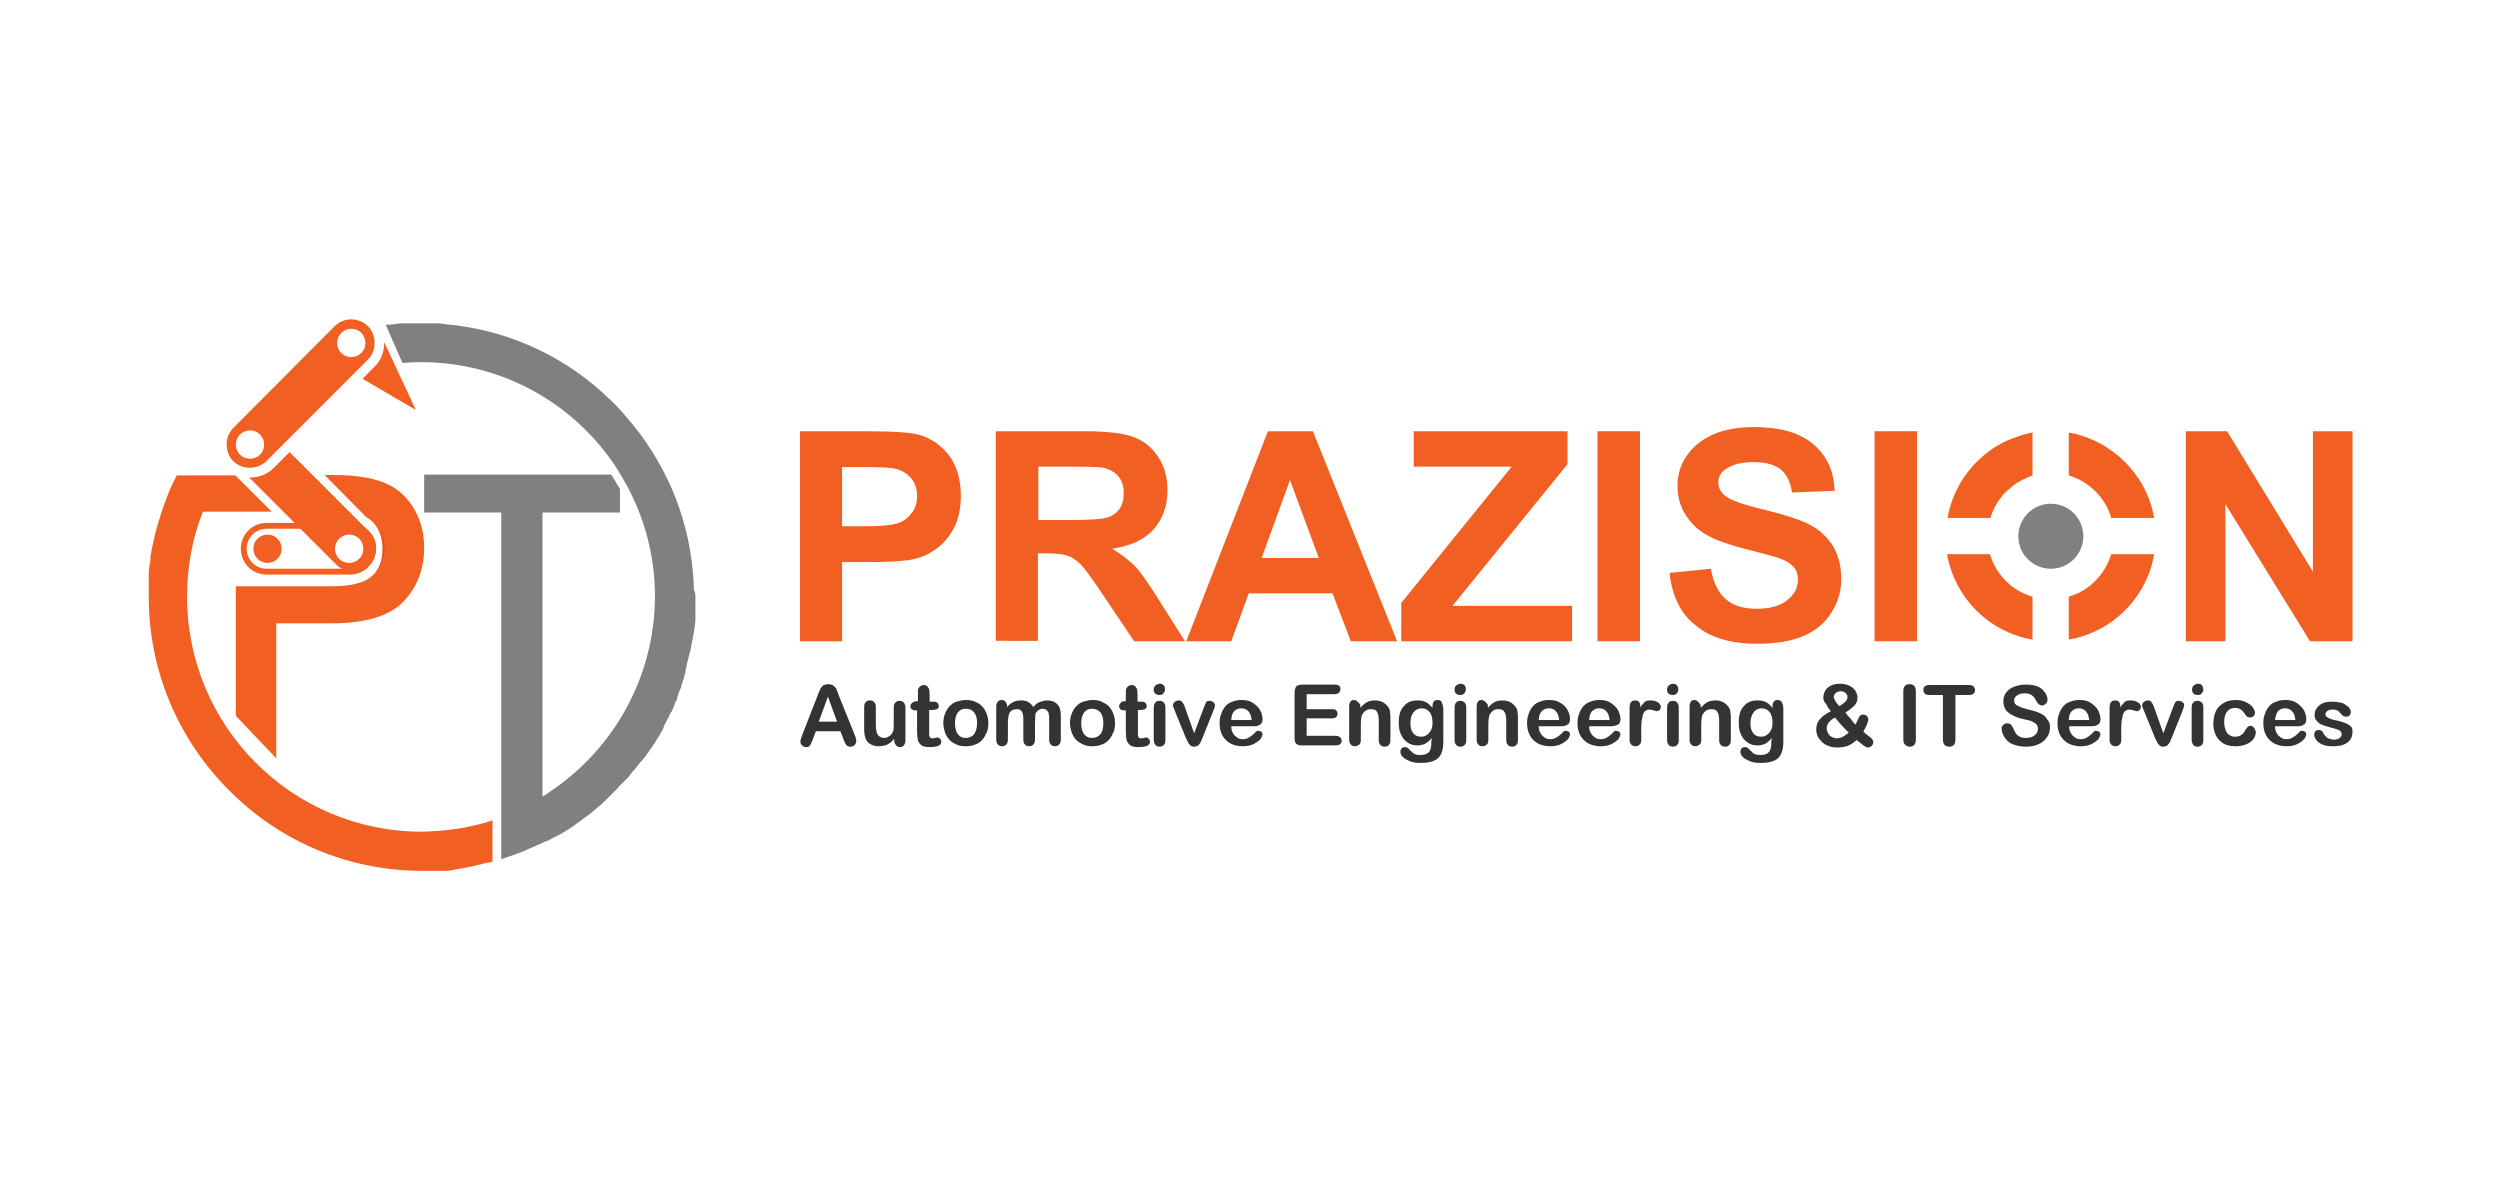 <?xml version="1.0" encoding="utf-8"?>
<!-- Generator: Adobe Illustrator 25.2.0, SVG Export Plug-In . SVG Version: 6.00 Build 0)  -->
<svg version="1.1" id="Layer_1" xmlns="http://www.w3.org/2000/svg" xmlns:xlink="http://www.w3.org/1999/xlink" x="0px" y="0px"
	 viewBox="0 0 600 285.8" style="enable-background:new 0 0 600 285.8;" xml:space="preserve">
<style type="text/css">
	.st0{fill:#FFFFFF;}
	.st1{fill:#F15F22;}
	.st2{fill:#808080;}
	.st3{fill:#E64738;}
	.st4{fill:#333333;}
</style>
<path class="st0" d="M0,0v285.8h600V0H0z M590,275.8H10V10h580V275.8z"/>
<g>
	<path class="st1" d="M101.8,131.4c0,5.1-1.6,9.4-4.9,12.9c-3.3,3.5-9.1,5.3-17.3,5.3H66.3v32.4l-9.7-10.2v-31.1h23.1
		c4.5,0,7.7-0.8,9.5-2.4c0.8-0.7,1.5-1.6,1.9-2.7c0,0,0,0,0,0c0.5-1.2,0.7-2.5,0.7-4c0-1.8-0.4-3.4-1.2-4.8
		c-0.1-0.2-0.3-0.4-0.4-0.6c-0.6-0.9-1.4-1.6-2.3-2.1L77.9,114l1.5,0c3.6,0,6.3,0.2,8.3,0.6c2.9,0.5,5.4,1.4,7.4,2.8
		c2,1.4,3.7,3.4,4.9,5.9C101.2,125.7,101.8,128.4,101.8,131.4z"/>
	<path class="st2" d="M148.8,117.4v5.6h-18.6v79.3c0,0-0.1,0-0.1,0c-0.2,0.1-0.5,0.2-0.7,0.3c-0.2,0.1-0.3,0.2-0.5,0.2l-1,0.5v0
		c-0.7,0.3-1.4,0.6-2,0.9c-1.8,0.7-3.7,1.4-5.6,2V123h-18.5v-9.1h44.9C147.4,115,148.1,116.2,148.8,117.4z"/>
	<path class="st1" d="M118.2,196.9v9.9c-0.2,0-0.3,0.1-0.5,0.1l0,0c-0.1,0-0.2,0-0.3,0.1l-0.1,0c-0.1,0-0.3,0.1-0.4,0.1l-0.1,0
		c-0.1,0-0.1,0-0.2,0c-0.2,0.1-0.4,0.1-0.6,0.2l0,0c-0.3,0.1-0.5,0.1-0.8,0.2l-0.6,0.1l0,0l-0.8,0.2c-0.3,0.1-0.6,0.1-0.8,0.2l0,0
		c-0.1,0-0.3,0-0.4,0.1c-0.1,0-0.1,0-0.2,0l0,0c-0.1,0-0.3,0-0.4,0.1c0,0-0.1,0-0.1,0c-0.3,0.1-0.7,0.1-1,0.2c0,0-0.1,0-0.1,0
		c-0.1,0-0.3,0-0.4,0.1c-0.2,0-0.5,0.1-0.8,0.1c-0.1,0-0.3,0-0.4,0.1l-0.5,0.1c-0.2,0-0.4,0-0.6,0.1c-0.3,0-0.5,0.1-0.8,0.1l-0.1,0
		c-0.2,0-0.4,0-0.5,0l-0.3,0c-0.1,0-0.1,0-0.2,0l-0.5,0c0,0-0.1,0-0.1,0c0,0,0,0,0,0l-0.8,0c-0.2,0-0.5,0-0.7,0c-0.2,0-0.4,0-0.6,0
		c-0.2,0-0.3,0-0.5,0c-0.2,0-0.4,0-0.7,0c-0.3,0-0.6,0-0.8,0c-17.6,0-34.1-6.8-46.5-19.3c-12.4-12.4-19.3-28.9-19.3-46.5
		c0-0.3,0-0.6,0-0.9c0-0.2,0-0.4,0-0.7c0-0.1,0-0.1,0-0.2l0-0.1c0-0.2,0-0.4,0-0.6l0-0.3c0-0.2,0-0.4,0-0.6l0,0c0,0,0,0,0,0l0-0.2
		l0-0.6c0-0.2,0-0.4,0-0.5c0,0,0-0.1,0-0.1c0-0.2,0-0.4,0-0.6c0-0.2,0-0.3,0-0.5c0-0.2,0-0.4,0.1-0.6l0-0.1c0-0.1,0-0.2,0-0.2
		c0-0.2,0-0.4,0.1-0.5l0,0c0-0.1,0-0.1,0-0.2c0-0.2,0-0.4,0.1-0.6c0-0.2,0.1-0.4,0.1-0.6l0-0.2c0-0.1,0-0.2,0-0.4c0-0.1,0-0.2,0-0.3
		l0.1-0.5c0.1-0.3,0.1-0.7,0.2-1.2c0-0.1,0-0.3,0.1-0.4l0,0c0,0,0-0.1,0-0.1l0.1-0.3c0-0.1,0-0.3,0.1-0.4c0,0,0,0,0-0.1
		c0-0.1,0-0.3,0.1-0.4c0,0,0,0,0-0.1l0-0.1c0-0.2,0.1-0.3,0.1-0.4c0-0.1,0.1-0.3,0.1-0.4c0-0.1,0-0.1,0-0.2c0.1-0.2,0.1-0.5,0.2-0.7
		c0.1-0.3,0.1-0.6,0.2-0.9c0.1-0.2,0.1-0.4,0.2-0.6c0,0,0-0.1,0-0.1c0.1-0.2,0.1-0.4,0.2-0.7l0.3-0.9c0-0.2,0.1-0.4,0.2-0.6
		c0,0,0-0.1,0-0.1l0,0c0.3-1,0.6-2,1-3c0.8-2.3,1.7-4.6,2.8-6.7l0.3-0.6h14.1l2.4,2.4l6.3,6.3H48.7c-2.6,6.5-3.8,13.4-3.8,20.5
		c0,31,25.2,56.3,56.3,56.3C107,199.5,112.7,198.7,118.2,196.9L118.2,196.9z"/>
	<path class="st2" d="M166.9,143.3C166.9,143.3,166.9,143.3,166.9,143.3c0,0.3,0,0.6,0,0.9v0.1c0,0.2,0,0.4,0,0.6l0,0.1
		c0,0,0,0.1,0,0.1c0,0,0,0,0,0c0,0.1,0,0.3,0,0.4l0,0.4c0,0.2,0,0.4,0,0.5c0,0.1,0,0.2,0,0.3c0,0.2,0,0.5,0,0.7c0,0.2,0,0.3,0,0.5
		l0,0.2c0,0,0,0.1,0,0.1c0,0.1,0,0.1,0,0.2c0,0.1,0,0.3,0,0.4c0,0.4-0.1,0.7-0.1,1.1c0,0.2,0,0.4-0.1,0.6c0,0.3-0.1,0.7-0.1,1
		l-0.1,0.4c0,0.1,0,0.3-0.1,0.4v0l-0.1,0.7c0,0,0,0.1,0,0.1l-0.1,0.4c0,0.1,0,0.3-0.1,0.4c-0.1,0.6-0.2,1.1-0.3,1.7l0,0.1
		c0,0.1,0,0.2-0.1,0.3c0,0,0,0,0,0c0,0.1,0,0.2-0.1,0.3l0,0c0,0.2-0.1,0.4-0.1,0.6l-0.1,0.3l-0.2,0.8c-0.1,0.3-0.1,0.5-0.2,0.8
		c0,0.1-0.1,0.3-0.1,0.4l-0.1,0.3c0,0,0,0.1,0,0.1c0,0,0,0.1,0,0.1l0,0.1c0,0.2-0.1,0.3-0.1,0.5c0,0.1,0,0.1-0.1,0.2l0,0.2
		c0,0.1-0.1,0.2-0.1,0.4c0,0,0,0,0,0.1c0,0,0,0,0,0.1l0,0.1l-0.2,0.6c0,0,0,0.1,0,0.1c0,0,0,0.1,0,0.1l-0.1,0.3
		c0,0.1-0.1,0.3-0.1,0.4c0,0.1,0,0.1-0.1,0.2l-0.2,0.6c0,0,0,0,0,0c0,0,0,0.1,0,0.1c-0.1,0.2-0.1,0.4-0.2,0.5l0,0.1l-0.2,0.7
		c0,0,0,0,0,0c-0.1,0.2-0.2,0.5-0.3,0.7c0,0.1,0,0.1-0.1,0.2l0,0l-0.1,0.3c0,0.1-0.1,0.2-0.1,0.4c-0.1,0.2-0.2,0.4-0.2,0.6
		c-0.1,0.2-0.1,0.4-0.2,0.6v0.2l-0.2,0.2c-0.1,0.2-0.1,0.3-0.2,0.5c0,0,0,0.1,0,0.1c-0.1,0.2-0.2,0.5-0.3,0.7l0,0
		c-0.1,0.2-0.2,0.5-0.3,0.7l-0.1,0.3c-0.1,0.1-0.1,0.2-0.2,0.3c0,0.1-0.1,0.1-0.1,0.2l-0.1,0.1c-0.1,0.1-0.1,0.3-0.2,0.4
		c-0.1,0.3-0.3,0.6-0.4,0.9c0,0,0,0.1-0.1,0.1l-0.3,0.6c0,0,0,0,0,0c-0.1,0.2-0.2,0.5-0.4,0.7c0,0.1-0.1,0.2-0.1,0.3
		c0,0.1-0.1,0.2-0.1,0.3l-0.1,0.2c0,0,0,0,0,0.1c-0.1,0.2-0.2,0.4-0.3,0.6c0,0,0,0,0,0c-0.1,0.2-0.2,0.4-0.4,0.6c0,0,0,0,0,0l0,0.1
		c-0.1,0.2-0.2,0.4-0.4,0.6c-0.1,0.2-0.2,0.3-0.3,0.5c-0.1,0.1-0.1,0.2-0.2,0.3l0,0l0,0l-0.1,0.2c-0.1,0.1-0.2,0.3-0.2,0.4
		c0,0,0,0.1-0.1,0.1c-0.1,0.2-0.2,0.4-0.4,0.6c-0.1,0.2-0.2,0.4-0.4,0.6c0,0,0,0.1-0.1,0.1c-0.1,0.2-0.3,0.4-0.4,0.6l0,0
		c-0.1,0.1-0.1,0.2-0.2,0.3c0,0.1-0.1,0.1-0.1,0.2c0,0-0.1,0.1-0.1,0.1l-0.4,0.5c0,0.1-0.1,0.1-0.1,0.2c-0.1,0.2-0.3,0.4-0.4,0.5
		l-0.1,0.1l-0.3,0.4c-0.1,0.1-0.1,0.2-0.2,0.2l-0.2,0.2c-0.1,0.1-0.2,0.3-0.3,0.4c0,0,0,0,0,0l0,0c-0.2,0.2-0.3,0.4-0.5,0.6
		c-0.2,0.3-0.4,0.5-0.6,0.8c-0.1,0.1-0.2,0.3-0.4,0.4l0,0c-0.2,0.2-0.4,0.4-0.5,0.6c-0.1,0.2-0.3,0.3-0.4,0.5l0,0
		c0,0-0.1,0.1-0.1,0.2l-0.2,0.2c-0.1,0.1-0.1,0.1-0.2,0.2l0,0c0,0,0,0-0.1,0.1c0,0,0,0.1-0.1,0.1c-0.1,0.1-0.1,0.1-0.2,0.2
		c-0.1,0.1-0.3,0.3-0.4,0.4c-0.1,0.1-0.1,0.2-0.2,0.2l-0.1,0.1c-0.1,0.1-0.1,0.2-0.2,0.2c-0.1,0.1-0.3,0.3-0.4,0.4
		c-0.2,0.2-0.4,0.4-0.6,0.7c-0.1,0.2-0.3,0.3-0.4,0.4c0,0,0,0-0.1,0.1c-0.2,0.2-0.3,0.3-0.5,0.5c-0.1,0.1-0.2,0.2-0.4,0.4l-0.2,0.2
		c0,0,0,0,0,0c-0.1,0.1-0.2,0.2-0.3,0.3l0,0l-0.1,0.1c0,0-0.1,0.1-0.1,0.1c-0.1,0.1-0.1,0.1-0.2,0.2c-0.1,0.1-0.3,0.3-0.4,0.4
		c-0.2,0.2-0.3,0.3-0.5,0.5c0,0-0.1,0.1-0.1,0.1c-0.2,0.2-0.4,0.3-0.5,0.5c0,0,0,0-0.1,0.1c-0.1,0.1-0.2,0.2-0.4,0.3l0,0l-0.7,0.6
		c-0.4,0.4-0.9,0.7-1.3,1.1c-0.2,0.2-0.4,0.3-0.6,0.5c-0.2,0.2-0.5,0.3-0.7,0.5c-0.1,0-0.1,0.1-0.2,0.1l-0.1,0.1
		c-0.1,0.1-0.2,0.2-0.3,0.2c0,0-0.1,0-0.1,0.1c-0.2,0.1-0.3,0.2-0.5,0.4c-0.3,0.2-0.6,0.4-0.9,0.6c-0.1,0.1-0.3,0.2-0.4,0.3
		c0,0-0.1,0-0.1,0.1c-0.1,0.1-0.2,0.2-0.4,0.3l0,0l-0.1,0.1c-0.1,0-0.1,0.1-0.2,0.1c0,0-0.1,0-0.1,0.1l-0.1,0l-0.1,0.1
		c-0.1,0.1-0.2,0.1-0.3,0.2c-0.2,0.1-0.4,0.3-0.6,0.4l-0.1,0c0,0,0,0,0,0c-0.1,0.1-0.2,0.1-0.3,0.2l-0.1,0.1
		c-0.1,0.1-0.2,0.1-0.3,0.2c0,0,0,0-0.1,0l-0.1,0.1c-0.1,0-0.1,0.1-0.2,0.1c0,0-0.1,0-0.1,0.1c-0.1,0-0.1,0.1-0.2,0.1
		c-0.1,0-0.1,0.1-0.2,0.1c-0.2,0.1-0.4,0.2-0.6,0.3c0,0,0,0-0.1,0c-0.1,0.1-0.2,0.1-0.3,0.2c-0.2,0.1-0.4,0.2-0.6,0.3
		c-0.1,0-0.2,0.1-0.2,0.1l0,0c-0.1,0-0.1,0.1-0.2,0.1l0,0l-0.1,0.1c-0.1,0-0.1,0.1-0.2,0.1c-0.1,0.1-0.3,0.1-0.4,0.2
		c-0.2,0.1-0.4,0.2-0.7,0.3c0,0,0,0-0.1,0c-0.2,0.1-0.3,0.2-0.5,0.2c-0.1,0.1-0.3,0.1-0.4,0.2v0c0,0-0.1,0-0.1,0
		c-0.2,0.1-0.5,0.2-0.7,0.3c-0.2,0.1-0.3,0.2-0.5,0.2l-1,0.5v-10.7l0.5-0.3c0.6-0.3,1.2-0.7,1.7-1c0.7-0.4,1.4-0.8,2-1.3
		c15.6-10.4,25.2-28,25.2-46.9c0-9.5-2.4-18.5-6.6-26.3c-0.9-1.7-1.9-3.4-3-5.1c-10.1-15-27.2-24.8-46.6-24.8c-1.5,0-3,0.1-4.4,0.2
		L92.6,78l0.5-0.1c0.1,0,0.1,0,0.2,0c0.1,0,0.1,0,0.2,0l0.2,0c0.2,0,0.4,0,0.7-0.1c0,0,0.1,0,0.1,0c0.1,0,0.1,0,0.2,0
		c0.2,0,0.4,0,0.5-0.1c0.3,0,0.6-0.1,0.9-0.1h0c0,0,0,0,0,0l0.1,0c0.2,0,0.4,0,0.6,0c0,0,0.1,0,0.1,0c0.1,0,0.1,0,0.2,0
		c0.2,0,0.3,0,0.5,0l0.3,0c0,0,0.1,0,0.1,0c0.2,0,0.3,0,0.5,0c0.1,0,0.2,0,0.3,0c0,0,0.1,0,0.1,0c0.1,0,0.2,0,0.4,0
		c0.1,0,0.3,0,0.4,0c0.2,0,0.3,0,0.5,0c0,0,0,0,0.1,0h0c0,0,0,0,0,0h0c0,0,0,0,0.1,0c0.1,0,0.1,0,0.2,0c0,0,0.1,0,0.1,0
		c0.1,0,0.3,0,0.4,0c0,0,0,0,0,0h0c0.5,0,1.1,0,1.6,0c0,0,0,0,0.1,0c0.3,0,0.6,0,0.8,0c0.3,0,0.6,0,0.8,0c0.3,0,0.5,0,0.8,0
		c0,0,0.1,0,0.1,0c0.2,0,0.5,0,0.7,0.1c0.3,0,0.6,0,0.8,0.1c14,1.2,27.2,6.9,37.7,16.3c0.2,0.2,0.4,0.4,0.6,0.6
		c0.4,0.3,0.7,0.7,1.1,1c0.8,0.8,1.6,1.5,2.3,2.3c0.3,0.4,0.7,0.7,1,1.1c0.2,0.2,0.4,0.4,0.5,0.6c9.4,10.6,15.1,23.7,16.3,37.7
		c0,0.3,0,0.6,0.1,0.8c0,0.2,0,0.4,0,0.6c0,0.3,0,0.7,0.1,1c0,0.3,0,0.6,0,0.8c0,0.3,0,0.6,0,0.8c0,0,0,0,0,0.1
		C166.9,142.2,166.9,142.7,166.9,143.3z"/>
	<path class="st1" d="M99.8,98.4L87,90.9l2.9-2.9c1.5-1.5,2.3-3.5,2.3-5.6c0-0.1,0-0.2,0-0.3L99.8,98.4z"/>
	<path class="st3" d="M92.3,131.6c0-1.7-0.6-3.4-1.6-4.7c0.8,1.3,1.2,2.9,1.2,4.8c0,1.5-0.2,2.9-0.7,4
		C91.9,134.5,92.3,133.1,92.3,131.6z"/>
	<path class="st1" d="M88.6,127.6l-19.1-19.1l-3.8,3.8c-1.5,1.5-3.5,2.3-5.6,2.3c-0.1,0-0.2,0-0.3,0c0.1,0.2,0.3,0.3,0.4,0.4
		l20.5,20.5c1.1,1.1,2.5,1.6,4,1.6c1.4,0,2.9-0.6,4-1.6C90.8,133.4,90.8,129.8,88.6,127.6z M83.8,135.1c-1.9,0-3.4-1.5-3.4-3.4
		c0-1.9,1.5-3.4,3.4-3.4s3.4,1.5,3.4,3.4C87.2,133.6,85.7,135.1,83.8,135.1z"/>
	<circle class="st1" cx="64.2" cy="131.7" r="3.4"/>
	<path class="st1" d="M88.4,127.3c-1.1-1.1-2.7-1.8-4.4-1.8H64c-3.5,0-6.2,2.8-6.2,6.2c0,1.7,0.7,3.3,1.8,4.4
		c1.1,1.1,2.7,1.8,4.4,1.8h20c3.5,0,6.2-2.8,6.2-6.2C90.3,130,89.6,128.4,88.4,127.3z M87.4,135.1c-0.9,0.9-2.1,1.4-3.4,1.4H64
		c-2.6,0-4.8-2.1-4.8-4.8c0-1.3,0.5-2.5,1.4-3.4c0.9-0.9,2.1-1.4,3.4-1.4h20c2.6,0,4.8,2.1,4.8,4.8C88.8,133,88.3,134.2,87.4,135.1z
		"/>
	<path class="st1" d="M64,110.6l24.3-24.3c1.1-1.1,1.6-2.5,1.6-4s-0.5-2.9-1.6-4c-2.2-2.2-5.8-2.2-8,0L56,102.7
		c-1.1,1.1-1.6,2.5-1.6,4c0,1.4,0.5,2.9,1.6,4C58.2,112.8,61.8,112.8,64,110.6z M84.3,78.9c1.9,0,3.4,1.5,3.4,3.4
		c0,1.9-1.5,3.4-3.4,3.4c-1.9,0-3.4-1.5-3.4-3.4C80.9,80.5,82.4,78.9,84.3,78.9z M56.6,106.7c0-1.9,1.5-3.4,3.4-3.4
		c1.9,0,3.4,1.5,3.4,3.4c0,1.9-1.5,3.4-3.4,3.4C58.1,110.1,56.6,108.6,56.6,106.7z"/>
	<g>
		<path class="st4" d="M202.4,177.3l-0.7-1.8h-5.9l-0.7,1.9c-0.3,0.7-0.5,1.2-0.7,1.5s-0.5,0.4-0.9,0.4c-0.4,0-0.7-0.1-1-0.4
			c-0.3-0.3-0.4-0.6-0.4-0.9c0-0.2,0-0.4,0.1-0.6s0.2-0.5,0.3-0.9l3.7-9.5c0.1-0.3,0.2-0.6,0.4-1c0.1-0.4,0.3-0.7,0.5-1
			s0.4-0.5,0.7-0.6s0.6-0.2,1-0.2c0.4,0,0.8,0.1,1,0.2s0.5,0.4,0.7,0.6c0.2,0.2,0.3,0.5,0.4,0.8s0.3,0.7,0.4,1.1l3.8,9.4
			c0.3,0.7,0.4,1.2,0.4,1.6c0,0.3-0.1,0.6-0.4,0.9s-0.6,0.4-1,0.4c-0.2,0-0.4,0-0.6-0.1c-0.2-0.1-0.3-0.2-0.4-0.3
			c-0.1-0.1-0.2-0.4-0.4-0.7C202.6,177.7,202.4,177.5,202.4,177.3z M196.5,173.2h4.4l-2.2-6L196.5,173.2z"/>
		<path class="st4" d="M214.6,177.6v-0.3c-0.3,0.4-0.7,0.8-1,1c-0.4,0.3-0.8,0.5-1.2,0.6c-0.4,0.1-0.9,0.2-1.5,0.2
			c-0.7,0-1.2-0.1-1.8-0.4s-0.9-0.6-1.2-1.1c-0.3-0.6-0.5-1.4-0.5-2.5v-5.4c0-0.5,0.1-1,0.4-1.2c0.2-0.3,0.6-0.4,1-0.4
			c0.4,0,0.7,0.1,1,0.4c0.3,0.3,0.4,0.7,0.4,1.2v4.4c0,0.6,0.1,1.2,0.2,1.6c0.1,0.4,0.3,0.8,0.6,1c0.3,0.2,0.6,0.4,1.1,0.4
			c0.5,0,0.9-0.1,1.3-0.4c0.4-0.3,0.7-0.6,0.9-1.1c0.2-0.4,0.2-1.2,0.2-2.5v-3.3c0-0.5,0.1-0.9,0.4-1.2c0.3-0.3,0.6-0.4,1-0.4
			c0.4,0,0.7,0.1,1,0.4c0.2,0.3,0.4,0.7,0.4,1.2v7.9c0,0.5-0.1,0.9-0.4,1.2c-0.2,0.3-0.5,0.4-0.9,0.4s-0.7-0.1-0.9-0.4
			C214.7,178.5,214.6,178.1,214.6,177.6z"/>
		<path class="st4" d="M220,168.3h0.3v-1.6c0-0.4,0-0.8,0-1s0.1-0.5,0.2-0.6c0.1-0.2,0.3-0.3,0.5-0.5c0.2-0.1,0.4-0.2,0.7-0.2
			c0.3,0,0.7,0.1,0.9,0.4c0.2,0.2,0.3,0.4,0.4,0.6c0,0.2,0.1,0.6,0.1,1.1v1.9h1c0.4,0,0.7,0.1,0.9,0.3c0.2,0.2,0.3,0.4,0.3,0.7
			c0,0.4-0.1,0.6-0.4,0.8c-0.3,0.1-0.7,0.2-1.2,0.2H223v5c0,0.4,0,0.8,0,1s0.1,0.4,0.2,0.6c0.1,0.1,0.3,0.2,0.6,0.2
			c0.2,0,0.4,0,0.6-0.1c0.3-0.1,0.5-0.1,0.6-0.1c0.2,0,0.4,0.1,0.6,0.3c0.2,0.2,0.3,0.4,0.3,0.7c0,0.4-0.2,0.8-0.7,1
			c-0.5,0.2-1.2,0.3-2.1,0.3c-0.8,0-1.5-0.1-1.9-0.4s-0.7-0.7-0.9-1.2c-0.1-0.5-0.2-1.2-0.2-2v-5.2h-0.4c-0.4,0-0.7-0.1-0.9-0.3
			c-0.2-0.2-0.3-0.4-0.3-0.7c0-0.3,0.1-0.5,0.3-0.7C219.2,168.4,219.6,168.3,220,168.3z"/>
		<path class="st4" d="M237.2,173.6c0,0.8-0.1,1.6-0.4,2.2s-0.6,1.3-1.1,1.8c-0.5,0.5-1,0.9-1.7,1.1c-0.7,0.3-1.4,0.4-2.2,0.4
			c-0.8,0-1.6-0.1-2.2-0.4c-0.7-0.3-1.2-0.6-1.7-1.1c-0.5-0.5-0.8-1.1-1.1-1.8c-0.2-0.7-0.4-1.4-0.4-2.2c0-0.8,0.1-1.6,0.4-2.3
			c0.3-0.7,0.6-1.3,1.1-1.8c0.5-0.5,1-0.9,1.7-1.1s1.4-0.4,2.2-0.4c0.8,0,1.6,0.1,2.2,0.4c0.7,0.3,1.2,0.6,1.7,1.1s0.8,1.1,1.1,1.8
			C237.1,172.1,237.2,172.8,237.2,173.6z M234.5,173.6c0-1.1-0.2-2-0.7-2.6c-0.5-0.6-1.1-0.9-2-0.9c-0.5,0-1,0.1-1.4,0.4
			c-0.4,0.3-0.7,0.7-0.9,1.2c-0.2,0.5-0.3,1.2-0.3,1.9c0,0.7,0.1,1.3,0.3,1.9c0.2,0.5,0.5,0.9,0.9,1.2s0.9,0.4,1.4,0.4
			c0.8,0,1.5-0.3,2-0.9C234.2,175.6,234.5,174.7,234.5,173.6z"/>
		<path class="st4" d="M248.4,173.8v3.6c0,0.6-0.1,1-0.4,1.3c-0.3,0.3-0.6,0.4-1,0.4c-0.4,0-0.7-0.1-1-0.4s-0.4-0.7-0.4-1.3v-4.3
			c0-0.7,0-1.2-0.1-1.6s-0.2-0.7-0.4-0.9c-0.2-0.2-0.5-0.4-1-0.4c-0.9,0-1.5,0.3-1.8,0.9s-0.4,1.5-0.4,2.6v3.7c0,0.6-0.1,1-0.4,1.3
			c-0.3,0.3-0.6,0.4-1,0.4c-0.4,0-0.7-0.1-1-0.4c-0.3-0.3-0.4-0.7-0.4-1.3v-7.8c0-0.5,0.1-0.9,0.4-1.2c0.2-0.3,0.5-0.4,0.9-0.4
			c0.4,0,0.7,0.1,0.9,0.4c0.2,0.2,0.4,0.6,0.4,1v0.3c0.5-0.6,1-1,1.5-1.2c0.5-0.3,1.1-0.4,1.8-0.4c0.7,0,1.3,0.1,1.8,0.4
			s0.9,0.7,1.2,1.2c0.5-0.6,0.9-1,1.5-1.2s1.1-0.4,1.7-0.4c0.7,0,1.4,0.1,1.9,0.4s0.9,0.7,1.2,1.3c0.2,0.5,0.3,1.3,0.3,2.3v5.3
			c0,0.6-0.1,1-0.4,1.3s-0.6,0.4-1,0.4c-0.4,0-0.7-0.1-1-0.4s-0.4-0.7-0.4-1.3v-4.6c0-0.6,0-1.1-0.1-1.4c0-0.4-0.2-0.6-0.4-0.9
			c-0.2-0.2-0.6-0.4-1-0.4c-0.4,0-0.7,0.1-1,0.3c-0.3,0.2-0.6,0.5-0.8,0.9C248.5,171.9,248.4,172.7,248.4,173.8z"/>
		<path class="st4" d="M267.6,173.6c0,0.8-0.1,1.6-0.4,2.2s-0.6,1.3-1.1,1.8c-0.5,0.5-1,0.9-1.7,1.1c-0.7,0.3-1.4,0.4-2.2,0.4
			c-0.8,0-1.6-0.1-2.2-0.4s-1.2-0.6-1.7-1.1c-0.5-0.5-0.8-1.1-1.1-1.8c-0.2-0.7-0.4-1.4-0.4-2.2c0-0.8,0.1-1.6,0.4-2.3
			c0.3-0.7,0.6-1.3,1.1-1.8c0.5-0.5,1-0.9,1.7-1.1s1.4-0.4,2.2-0.4c0.8,0,1.6,0.1,2.2,0.4s1.2,0.6,1.7,1.1s0.8,1.1,1.1,1.8
			C267.5,172.1,267.6,172.8,267.6,173.6z M264.8,173.6c0-1.1-0.2-2-0.7-2.6c-0.5-0.6-1.1-0.9-2-0.9c-0.5,0-1,0.1-1.4,0.4
			c-0.4,0.3-0.7,0.7-0.9,1.2c-0.2,0.5-0.3,1.2-0.3,1.9c0,0.7,0.1,1.3,0.3,1.9c0.2,0.5,0.5,0.9,0.9,1.2s0.9,0.4,1.4,0.4
			c0.8,0,1.5-0.3,2-0.9C264.6,175.6,264.8,174.7,264.8,173.6z"/>
		<path class="st4" d="M269.9,168.3h0.3v-1.6c0-0.4,0-0.8,0-1c0-0.2,0.1-0.5,0.2-0.6c0.1-0.2,0.3-0.3,0.5-0.5
			c0.2-0.1,0.4-0.2,0.7-0.2c0.3,0,0.7,0.1,0.9,0.4c0.2,0.2,0.3,0.4,0.4,0.6c0,0.2,0.1,0.6,0.1,1.1v1.9h1c0.4,0,0.7,0.1,0.9,0.3
			c0.2,0.2,0.3,0.4,0.3,0.7c0,0.4-0.1,0.6-0.4,0.8c-0.3,0.1-0.7,0.2-1.2,0.2h-0.5v5c0,0.4,0,0.8,0,1s0.1,0.4,0.2,0.6
			s0.3,0.2,0.6,0.2c0.2,0,0.4,0,0.6-0.1c0.3-0.1,0.5-0.1,0.6-0.1c0.2,0,0.4,0.1,0.6,0.3c0.2,0.2,0.3,0.4,0.3,0.7
			c0,0.4-0.2,0.8-0.7,1c-0.5,0.2-1.2,0.3-2.1,0.3c-0.8,0-1.5-0.1-1.9-0.4c-0.4-0.3-0.7-0.7-0.9-1.2c-0.1-0.5-0.2-1.2-0.2-2v-5.2
			h-0.4c-0.4,0-0.7-0.1-0.9-0.3s-0.3-0.4-0.3-0.7c0-0.3,0.1-0.5,0.3-0.7C269.1,168.4,269.5,168.3,269.9,168.3z"/>
		<path class="st4" d="M278.3,166.8c-0.4,0-0.7-0.1-1-0.3s-0.4-0.6-0.4-1c0-0.4,0.1-0.7,0.4-1c0.3-0.2,0.6-0.4,1-0.4
			c0.4,0,0.7,0.1,0.9,0.3c0.3,0.2,0.4,0.6,0.4,1c0,0.4-0.1,0.7-0.4,1C279,166.7,278.7,166.8,278.3,166.8z M279.7,169.7v7.9
			c0,0.5-0.1,1-0.4,1.2c-0.3,0.3-0.6,0.4-1,0.4c-0.4,0-0.7-0.1-1-0.4c-0.2-0.3-0.4-0.7-0.4-1.2v-7.8c0-0.5,0.1-0.9,0.4-1.2
			c0.2-0.3,0.6-0.4,1-0.4c0.4,0,0.7,0.1,1,0.4C279.5,168.8,279.7,169.2,279.7,169.7z"/>
		<path class="st4" d="M284.4,169.8l2.2,6.2l2.4-6.4c0.2-0.5,0.4-0.9,0.5-1.1s0.5-0.3,0.8-0.3c0.3,0,0.6,0.1,0.9,0.3
			c0.2,0.2,0.4,0.5,0.4,0.8c0,0.1,0,0.3-0.1,0.4c0,0.2-0.1,0.3-0.1,0.4c-0.1,0.1-0.1,0.3-0.2,0.5l-2.6,6.5c-0.1,0.2-0.2,0.4-0.3,0.7
			c-0.1,0.3-0.2,0.5-0.4,0.7c-0.1,0.2-0.3,0.4-0.5,0.5s-0.5,0.2-0.8,0.2c-0.4,0-0.7-0.1-0.9-0.3c-0.2-0.2-0.4-0.4-0.5-0.6
			c-0.1-0.2-0.3-0.6-0.6-1.2l-2.6-6.4c-0.1-0.2-0.1-0.3-0.2-0.5c-0.1-0.2-0.1-0.3-0.2-0.5s-0.1-0.3-0.1-0.4c0-0.2,0.1-0.4,0.2-0.6
			c0.1-0.2,0.3-0.3,0.5-0.4c0.2-0.1,0.4-0.2,0.6-0.2c0.5,0,0.8,0.1,0.9,0.4C284,168.8,284.2,169.2,284.4,169.8z"/>
		<path class="st4" d="M300.8,174.3h-5.3c0,0.6,0.1,1.2,0.4,1.6c0.2,0.5,0.6,0.8,1,1.1s0.8,0.4,1.3,0.4c0.3,0,0.6,0,0.9-0.1
			c0.3-0.1,0.5-0.2,0.8-0.4c0.3-0.2,0.5-0.3,0.7-0.5c0.2-0.2,0.5-0.4,0.8-0.8c0.1-0.1,0.3-0.2,0.6-0.2c0.3,0,0.5,0.1,0.7,0.2
			c0.2,0.2,0.3,0.4,0.3,0.6c0,0.2-0.1,0.5-0.3,0.9s-0.5,0.6-0.9,0.9c-0.4,0.3-0.9,0.6-1.5,0.8c-0.6,0.2-1.3,0.3-2,0.3
			c-1.7,0-3.1-0.5-4.1-1.5s-1.5-2.3-1.5-4.1c0-0.8,0.1-1.5,0.4-2.2c0.2-0.7,0.6-1.3,1-1.8s1-0.9,1.7-1.1c0.7-0.3,1.4-0.4,2.2-0.4
			c1.1,0,2,0.2,2.7,0.7s1.3,1,1.7,1.7c0.4,0.7,0.6,1.4,0.6,2.2c0,0.7-0.2,1.1-0.6,1.3C302.1,174.2,301.5,174.3,300.8,174.3z
			 M295.5,172.8h4.9c-0.1-0.9-0.3-1.6-0.8-2.1s-1-0.7-1.7-0.7c-0.7,0-1.2,0.2-1.7,0.7S295.6,171.8,295.5,172.8z"/>
		<path class="st4" d="M320.3,166.6h-6.7v3.6h6.1c0.5,0,0.8,0.1,1,0.3s0.3,0.5,0.3,0.8c0,0.3-0.1,0.6-0.3,0.8
			c-0.2,0.2-0.6,0.3-1,0.3h-6.1v4.2h6.9c0.5,0,0.8,0.1,1.1,0.3c0.2,0.2,0.4,0.5,0.4,0.9c0,0.3-0.1,0.6-0.4,0.8
			c-0.2,0.2-0.6,0.3-1.1,0.3h-8c-0.6,0-1.1-0.1-1.4-0.4c-0.3-0.3-0.4-0.7-0.4-1.4v-11c0-0.4,0.1-0.8,0.2-1c0.1-0.3,0.3-0.5,0.6-0.6
			c0.3-0.1,0.6-0.2,1-0.2h7.8c0.5,0,0.8,0.1,1.1,0.3s0.3,0.5,0.3,0.8c0,0.3-0.1,0.6-0.3,0.8C321.1,166.5,320.7,166.6,320.3,166.6z"
			/>
		<path class="st4" d="M326.5,169.6v0.3c0.5-0.6,1-1.1,1.6-1.4s1.2-0.4,2-0.4c0.7,0,1.4,0.2,1.9,0.5s1,0.8,1.3,1.3
			c0.2,0.3,0.3,0.7,0.3,1.1c0.1,0.4,0.1,0.9,0.1,1.5v5.1c0,0.5-0.1,1-0.4,1.2c-0.2,0.3-0.6,0.4-1,0.4c-0.4,0-0.7-0.1-1-0.4
			s-0.4-0.7-0.4-1.2V173c0-0.9-0.1-1.6-0.4-2.1c-0.2-0.5-0.7-0.7-1.5-0.7c-0.5,0-0.9,0.1-1.3,0.4s-0.7,0.7-0.9,1.2
			c-0.1,0.4-0.2,1.2-0.2,2.3v3.4c0,0.6-0.1,1-0.4,1.2s-0.6,0.4-1,0.4c-0.4,0-0.7-0.1-1-0.4s-0.4-0.7-0.4-1.2v-7.9
			c0-0.5,0.1-0.9,0.3-1.2c0.2-0.3,0.5-0.4,0.9-0.4c0.2,0,0.5,0.1,0.6,0.2s0.3,0.3,0.5,0.5C326.5,169,326.5,169.3,326.5,169.6z"/>
		<path class="st4" d="M346.4,170.1v7.9c0,0.9-0.1,1.7-0.3,2.3c-0.2,0.7-0.5,1.2-0.9,1.6c-0.4,0.4-1,0.7-1.7,0.9
			c-0.7,0.2-1.5,0.3-2.6,0.3c-0.9,0-1.8-0.1-2.5-0.4c-0.7-0.3-1.3-0.6-1.7-1c-0.4-0.4-0.6-0.8-0.6-1.3c0-0.3,0.1-0.6,0.3-0.8
			s0.5-0.3,0.8-0.3c0.4,0,0.7,0.2,1,0.5c0.1,0.2,0.3,0.4,0.5,0.5c0.2,0.2,0.3,0.3,0.5,0.5c0.2,0.1,0.4,0.2,0.7,0.3
			c0.3,0.1,0.6,0.1,0.9,0.1c0.7,0,1.2-0.1,1.6-0.3c0.4-0.2,0.7-0.5,0.8-0.8c0.2-0.4,0.2-0.7,0.3-1.1c0-0.4,0-1,0.1-1.9
			c-0.4,0.6-0.9,1-1.4,1.3c-0.5,0.3-1.2,0.5-2,0.5c-0.9,0-1.7-0.2-2.4-0.7c-0.7-0.5-1.2-1.1-1.6-2c-0.4-0.8-0.5-1.8-0.5-2.9
			c0-0.8,0.1-1.6,0.3-2.2c0.2-0.7,0.5-1.2,1-1.7c0.4-0.5,0.9-0.8,1.4-1s1.1-0.3,1.8-0.3c0.8,0,1.4,0.1,2,0.4
			c0.6,0.3,1.1,0.8,1.6,1.4v-0.4c0-0.5,0.1-0.8,0.3-1.1c0.2-0.3,0.5-0.4,0.9-0.4c0.5,0,0.9,0.2,1,0.5S346.4,169.5,346.4,170.1z
			 M338.5,173.5c0,1.1,0.2,1.9,0.7,2.5c0.5,0.6,1.1,0.8,1.9,0.8c0.5,0,0.9-0.1,1.3-0.4c0.4-0.2,0.7-0.6,1-1.1
			c0.3-0.5,0.4-1.1,0.4-1.8c0-1.1-0.2-2-0.7-2.6c-0.5-0.6-1.1-0.9-1.9-0.9c-0.8,0-1.4,0.3-1.9,0.9
			C338.7,171.6,338.5,172.5,338.5,173.5z"/>
		<path class="st4" d="M350.5,166.8c-0.4,0-0.7-0.1-1-0.3s-0.4-0.6-0.4-1c0-0.4,0.1-0.7,0.4-1c0.3-0.2,0.6-0.4,1-0.4
			c0.4,0,0.7,0.1,0.9,0.3c0.3,0.2,0.4,0.6,0.4,1c0,0.4-0.1,0.7-0.4,1C351.2,166.7,350.9,166.8,350.5,166.8z M351.9,169.7v7.9
			c0,0.5-0.1,1-0.4,1.2c-0.3,0.3-0.6,0.4-1,0.4s-0.7-0.1-1-0.4s-0.4-0.7-0.4-1.2v-7.8c0-0.5,0.1-0.9,0.4-1.2c0.2-0.3,0.6-0.4,1-0.4
			s0.7,0.1,1,0.4C351.7,168.8,351.9,169.2,351.9,169.7z"/>
		<path class="st4" d="M357.1,169.6v0.3c0.5-0.6,1-1.1,1.6-1.4c0.6-0.3,1.2-0.4,2-0.4c0.7,0,1.4,0.2,1.9,0.5s1,0.8,1.3,1.3
			c0.2,0.3,0.3,0.7,0.3,1.1c0.1,0.4,0.1,0.9,0.1,1.5v5.1c0,0.5-0.1,1-0.4,1.2c-0.2,0.3-0.6,0.4-1,0.4c-0.4,0-0.7-0.1-1-0.4
			s-0.4-0.7-0.4-1.2V173c0-0.9-0.1-1.6-0.4-2.1s-0.7-0.7-1.5-0.7c-0.5,0-0.9,0.1-1.3,0.4s-0.7,0.7-0.9,1.2c-0.1,0.4-0.2,1.2-0.2,2.3
			v3.4c0,0.6-0.1,1-0.4,1.2c-0.3,0.3-0.6,0.4-1,0.4c-0.4,0-0.7-0.1-1-0.4s-0.4-0.7-0.4-1.2v-7.9c0-0.5,0.1-0.9,0.3-1.2
			c0.2-0.3,0.5-0.4,0.9-0.4c0.2,0,0.5,0.1,0.6,0.2c0.2,0.1,0.3,0.3,0.5,0.5C357.1,169,357.1,169.3,357.1,169.6z"/>
		<path class="st4" d="M374.6,174.3h-5.3c0,0.6,0.1,1.2,0.4,1.6c0.2,0.5,0.6,0.8,1,1.1s0.8,0.4,1.3,0.4c0.3,0,0.6,0,0.9-0.1
			c0.3-0.1,0.5-0.2,0.8-0.4c0.3-0.2,0.5-0.3,0.7-0.5c0.2-0.2,0.5-0.4,0.8-0.8c0.1-0.1,0.3-0.2,0.6-0.2c0.3,0,0.5,0.1,0.7,0.2
			c0.2,0.2,0.3,0.4,0.3,0.6c0,0.2-0.1,0.5-0.3,0.9s-0.5,0.6-0.9,0.9c-0.4,0.3-0.9,0.6-1.5,0.8c-0.6,0.2-1.3,0.3-2,0.3
			c-1.7,0-3.1-0.5-4.1-1.5c-1-1-1.5-2.3-1.5-4.1c0-0.8,0.1-1.5,0.4-2.2c0.2-0.7,0.6-1.3,1-1.8s1-0.9,1.7-1.1
			c0.7-0.3,1.4-0.4,2.2-0.4c1.1,0,2,0.2,2.7,0.7c0.8,0.4,1.3,1,1.7,1.7c0.4,0.7,0.6,1.4,0.6,2.2c0,0.7-0.2,1.1-0.6,1.3
			C375.8,174.2,375.3,174.3,374.6,174.3z M369.3,172.8h4.9c-0.1-0.9-0.3-1.6-0.8-2.1c-0.4-0.5-1-0.7-1.7-0.7c-0.7,0-1.2,0.2-1.7,0.7
			C369.6,171.2,369.3,171.8,369.3,172.8z"/>
		<path class="st4" d="M386.7,174.3h-5.3c0,0.6,0.1,1.2,0.4,1.6c0.2,0.5,0.6,0.8,1,1.1s0.8,0.4,1.3,0.4c0.3,0,0.6,0,0.9-0.1
			c0.3-0.1,0.5-0.2,0.8-0.4c0.3-0.2,0.5-0.3,0.7-0.5s0.5-0.4,0.8-0.8c0.1-0.1,0.3-0.2,0.6-0.2c0.3,0,0.5,0.1,0.7,0.2
			c0.2,0.2,0.3,0.4,0.3,0.6c0,0.2-0.1,0.5-0.3,0.9s-0.5,0.6-0.9,0.9c-0.4,0.3-0.9,0.6-1.5,0.8c-0.6,0.2-1.3,0.3-2,0.3
			c-1.7,0-3.1-0.5-4.1-1.5s-1.5-2.3-1.5-4.1c0-0.8,0.1-1.5,0.4-2.2c0.2-0.7,0.6-1.3,1-1.8c0.5-0.5,1-0.9,1.7-1.1
			c0.7-0.3,1.4-0.4,2.2-0.4c1.1,0,2,0.2,2.7,0.7s1.3,1,1.7,1.7c0.4,0.7,0.6,1.4,0.6,2.2c0,0.7-0.2,1.1-0.6,1.3
			S387.4,174.3,386.7,174.3z M381.4,172.8h4.9c-0.1-0.9-0.3-1.6-0.8-2.1c-0.4-0.5-1-0.7-1.7-0.7c-0.7,0-1.2,0.2-1.7,0.7
			S381.5,171.8,381.4,172.8z"/>
		<path class="st4" d="M393.9,175.2v2.3c0,0.6-0.1,1-0.4,1.2c-0.3,0.3-0.6,0.4-1,0.4c-0.4,0-0.7-0.1-1-0.4c-0.3-0.3-0.4-0.7-0.4-1.2
			v-7.6c0-1.2,0.4-1.8,1.3-1.8c0.5,0,0.8,0.1,1,0.4c0.2,0.3,0.3,0.7,0.3,1.3c0.3-0.6,0.7-1,1-1.3c0.3-0.3,0.8-0.4,1.4-0.4
			c0.6,0,1.1,0.1,1.7,0.4c0.5,0.3,0.8,0.7,0.8,1.1c0,0.3-0.1,0.6-0.3,0.8c-0.2,0.2-0.5,0.3-0.7,0.3c-0.1,0-0.3-0.1-0.7-0.2
			c-0.4-0.1-0.7-0.2-1-0.2c-0.4,0-0.7,0.1-1,0.3c-0.3,0.2-0.4,0.5-0.6,0.9c-0.1,0.4-0.2,0.9-0.3,1.5
			C393.9,173.7,393.9,174.4,393.9,175.2z"/>
		<path class="st4" d="M401.5,166.8c-0.4,0-0.7-0.1-1-0.3s-0.4-0.6-0.4-1c0-0.4,0.1-0.7,0.4-1c0.3-0.2,0.6-0.4,1-0.4
			c0.4,0,0.7,0.1,0.9,0.3s0.4,0.6,0.4,1c0,0.4-0.1,0.7-0.4,1C402.2,166.7,401.9,166.8,401.5,166.8z M402.9,169.7v7.9
			c0,0.5-0.1,1-0.4,1.2c-0.3,0.3-0.6,0.4-1,0.4s-0.7-0.1-1-0.4s-0.4-0.7-0.4-1.2v-7.8c0-0.5,0.1-0.9,0.4-1.2c0.2-0.3,0.6-0.4,1-0.4
			s0.7,0.1,1,0.4C402.7,168.8,402.9,169.2,402.9,169.7z"/>
		<path class="st4" d="M408.2,169.6v0.3c0.5-0.6,1-1.1,1.6-1.4c0.6-0.3,1.2-0.4,2-0.4c0.7,0,1.4,0.2,1.9,0.5s1,0.8,1.3,1.3
			c0.2,0.3,0.3,0.7,0.3,1.1c0.1,0.4,0.1,0.9,0.1,1.5v5.1c0,0.5-0.1,1-0.4,1.2c-0.2,0.3-0.6,0.4-1,0.4c-0.4,0-0.7-0.1-1-0.4
			s-0.4-0.7-0.4-1.2V173c0-0.9-0.1-1.6-0.4-2.1s-0.7-0.7-1.5-0.7c-0.5,0-0.9,0.1-1.3,0.4c-0.4,0.3-0.7,0.7-0.9,1.2
			c-0.1,0.4-0.2,1.2-0.2,2.3v3.4c0,0.6-0.1,1-0.4,1.2s-0.6,0.4-1,0.4c-0.4,0-0.7-0.1-1-0.4s-0.4-0.7-0.4-1.2v-7.9
			c0-0.5,0.1-0.9,0.3-1.2c0.2-0.3,0.5-0.4,0.9-0.4c0.2,0,0.5,0.1,0.6,0.2s0.3,0.3,0.5,0.5C408.1,169,408.2,169.3,408.2,169.6z"/>
		<path class="st4" d="M428,170.1v7.9c0,0.9-0.1,1.7-0.3,2.3c-0.2,0.7-0.5,1.2-0.9,1.6c-0.4,0.4-1,0.7-1.7,0.9
			c-0.7,0.2-1.5,0.3-2.6,0.3c-0.9,0-1.8-0.1-2.5-0.4c-0.7-0.3-1.3-0.6-1.7-1s-0.6-0.8-0.6-1.3c0-0.3,0.1-0.6,0.3-0.8
			c0.2-0.2,0.5-0.3,0.8-0.3c0.4,0,0.7,0.2,1,0.5c0.1,0.2,0.3,0.4,0.5,0.5c0.2,0.2,0.3,0.3,0.5,0.5c0.2,0.1,0.4,0.2,0.7,0.3
			c0.3,0.1,0.6,0.1,0.9,0.1c0.7,0,1.2-0.1,1.6-0.3c0.4-0.2,0.7-0.5,0.8-0.8c0.2-0.4,0.2-0.7,0.3-1.1c0-0.4,0-1,0.1-1.9
			c-0.4,0.6-0.9,1-1.4,1.3c-0.5,0.3-1.2,0.5-2,0.5c-0.9,0-1.7-0.2-2.4-0.7c-0.7-0.5-1.2-1.1-1.6-2c-0.4-0.8-0.5-1.8-0.5-2.9
			c0-0.8,0.1-1.6,0.3-2.2c0.2-0.7,0.5-1.2,1-1.7c0.4-0.5,0.9-0.8,1.4-1c0.5-0.2,1.1-0.3,1.8-0.3c0.8,0,1.4,0.1,2,0.4
			c0.6,0.3,1.1,0.8,1.6,1.4v-0.4c0-0.5,0.1-0.8,0.3-1.1c0.2-0.3,0.5-0.4,0.9-0.4c0.5,0,0.9,0.2,1,0.5C427.9,169,428,169.5,428,170.1
			z M420.1,173.5c0,1.1,0.2,1.9,0.7,2.5s1.1,0.8,1.9,0.8c0.5,0,0.9-0.1,1.3-0.4c0.4-0.2,0.7-0.6,1-1.1c0.3-0.5,0.4-1.1,0.4-1.8
			c0-1.1-0.2-2-0.7-2.6s-1.1-0.9-1.9-0.9c-0.8,0-1.4,0.3-1.9,0.9C420.4,171.6,420.1,172.5,420.1,173.5z"/>
		<path class="st4" d="M437.6,167.4c0-0.6,0.2-1.2,0.5-1.7c0.3-0.5,0.8-0.9,1.4-1.2c0.6-0.3,1.4-0.4,2.2-0.4c0.8,0,1.6,0.2,2.2,0.5
			s1.1,0.7,1.4,1.2c0.3,0.5,0.5,1,0.5,1.6c0,0.7-0.2,1.4-0.7,1.9s-1.2,1.1-2.2,1.7c0.3,0.4,0.6,0.8,0.9,1.1c0.3,0.3,0.6,0.7,0.8,1
			s0.5,0.6,0.7,0.8c0.1-0.2,0.3-0.5,0.5-1c0.2-0.5,0.4-0.9,0.6-1.1c0.2-0.2,0.4-0.3,0.8-0.3c0.3,0,0.6,0.1,0.8,0.3s0.4,0.5,0.4,0.8
			c0,0.3-0.1,0.7-0.3,1.2s-0.5,1.1-0.9,1.8c0.2,0.2,0.6,0.5,1.2,1c0.5,0.4,0.9,0.7,1,0.9c0.1,0.2,0.2,0.4,0.2,0.6
			c0,0.3-0.1,0.6-0.4,0.9c-0.2,0.2-0.5,0.4-0.8,0.4c-0.3,0-0.6-0.1-0.9-0.3c-0.3-0.2-0.9-0.7-1.9-1.5c-0.4,0.4-0.9,0.7-1.3,1
			c-0.5,0.3-1,0.5-1.5,0.6c-0.5,0.1-1.1,0.2-1.8,0.2c-0.8,0-1.6-0.1-2.2-0.4c-0.7-0.2-1.2-0.6-1.6-1c-0.4-0.4-0.8-0.9-1-1.4
			c-0.2-0.5-0.3-1-0.3-1.5c0-0.5,0.1-1,0.2-1.4c0.2-0.4,0.4-0.8,0.7-1.1c0.3-0.3,0.6-0.7,1.1-1c0.4-0.3,0.9-0.6,1.5-0.9
			c-0.5-0.6-0.9-1.2-1.1-1.7C437.7,168.4,437.6,167.9,437.6,167.4z M440.4,172.2c-0.7,0.4-1.2,0.8-1.5,1.2c-0.3,0.4-0.5,0.9-0.5,1.4
			c0,0.3,0.1,0.6,0.2,0.9c0.1,0.3,0.3,0.5,0.5,0.8c0.2,0.2,0.5,0.4,0.8,0.5s0.6,0.2,1,0.2c0.3,0,0.7-0.1,1-0.2
			c0.3-0.1,0.6-0.3,0.9-0.5c0.3-0.2,0.6-0.4,0.9-0.7c-0.6-0.5-1.1-1.1-1.6-1.6S441.1,173,440.4,172.2z M441.4,169.5
			c0.7-0.4,1.2-0.8,1.5-1.1c0.3-0.3,0.5-0.7,0.5-1.1c0-0.4-0.2-0.8-0.5-1c-0.3-0.3-0.7-0.4-1.1-0.4s-0.8,0.1-1.2,0.4
			c-0.3,0.3-0.5,0.6-0.5,1c0,0.2,0.1,0.4,0.2,0.6c0.1,0.2,0.3,0.5,0.4,0.7S441.2,169.1,441.4,169.5z"/>
		<path class="st4" d="M456.8,177.4v-11.5c0-0.6,0.1-1,0.4-1.3c0.3-0.3,0.6-0.4,1.1-0.4c0.4,0,0.8,0.1,1.1,0.4
			c0.3,0.3,0.4,0.7,0.4,1.3v11.5c0,0.6-0.1,1.1-0.4,1.4c-0.3,0.3-0.6,0.4-1.1,0.4c-0.4,0-0.8-0.2-1.1-0.5
			C456.9,178.4,456.8,178,456.8,177.4z"/>
		<path class="st4" d="M472.5,166.8h-3.2v10.6c0,0.6-0.1,1.1-0.4,1.4c-0.3,0.3-0.6,0.4-1.1,0.4c-0.4,0-0.8-0.1-1.1-0.4
			c-0.3-0.3-0.4-0.8-0.4-1.4v-10.6h-3.2c-0.5,0-0.9-0.1-1.1-0.3c-0.2-0.2-0.4-0.5-0.4-0.9c0-0.4,0.1-0.7,0.4-0.9
			c0.3-0.2,0.6-0.3,1.1-0.3h9.4c0.5,0,0.9,0.1,1.1,0.3c0.2,0.2,0.4,0.5,0.4,0.9c0,0.4-0.1,0.7-0.4,0.9S473,166.8,472.5,166.8z"/>
		<path class="st4" d="M492,174.5c0,0.9-0.2,1.7-0.7,2.4c-0.5,0.7-1.1,1.3-2,1.7c-0.9,0.4-1.9,0.6-3.1,0.6c-1.4,0-2.6-0.3-3.6-0.8
			c-0.7-0.4-1.2-0.9-1.6-1.6s-0.6-1.3-0.6-1.9c0-0.4,0.1-0.7,0.4-0.9c0.2-0.3,0.6-0.4,1-0.4c0.3,0,0.6,0.1,0.8,0.3
			c0.2,0.2,0.4,0.5,0.6,0.9c0.2,0.5,0.4,0.9,0.6,1.2c0.2,0.3,0.5,0.6,0.9,0.8c0.4,0.2,0.9,0.3,1.5,0.3c0.9,0,1.6-0.2,2.1-0.6
			s0.8-0.9,0.8-1.5c0-0.5-0.1-0.9-0.4-1.2c-0.3-0.3-0.7-0.5-1.1-0.7c-0.5-0.2-1.1-0.3-1.9-0.5c-1-0.2-1.9-0.5-2.6-0.9
			c-0.7-0.3-1.3-0.8-1.7-1.3c-0.4-0.6-0.6-1.3-0.6-2.1c0-0.8,0.2-1.5,0.7-2.1c0.4-0.6,1.1-1.1,1.9-1.4s1.8-0.5,2.9-0.5
			c0.9,0,1.7,0.1,2.3,0.3s1.2,0.5,1.6,0.9c0.4,0.4,0.7,0.8,0.9,1.2c0.2,0.4,0.3,0.8,0.3,1.2c0,0.4-0.1,0.7-0.4,1s-0.6,0.4-0.9,0.4
			c-0.3,0-0.6-0.1-0.8-0.3c-0.2-0.2-0.4-0.4-0.6-0.8c-0.3-0.6-0.6-1-1-1.3c-0.4-0.3-1-0.5-1.8-0.5c-0.8,0-1.4,0.2-1.8,0.5
			c-0.5,0.3-0.7,0.7-0.7,1.2c0,0.3,0.1,0.5,0.2,0.8c0.2,0.2,0.4,0.4,0.7,0.5s0.6,0.3,0.8,0.4c0.3,0.1,0.8,0.2,1.4,0.4
			c0.8,0.2,1.6,0.4,2.2,0.6s1.2,0.5,1.7,0.8c0.5,0.3,0.8,0.8,1.1,1.3C491.8,173.2,492,173.8,492,174.5z"/>
		<path class="st4" d="M501.9,174.3h-5.3c0,0.6,0.1,1.2,0.4,1.6c0.2,0.5,0.6,0.8,1,1.1s0.8,0.4,1.3,0.4c0.3,0,0.6,0,0.9-0.1
			c0.3-0.1,0.5-0.2,0.8-0.4c0.3-0.2,0.5-0.3,0.7-0.5c0.2-0.2,0.5-0.4,0.8-0.8c0.1-0.1,0.3-0.2,0.6-0.2c0.3,0,0.5,0.1,0.7,0.2
			c0.2,0.2,0.3,0.4,0.3,0.6c0,0.2-0.1,0.5-0.3,0.9s-0.5,0.6-0.9,0.9c-0.4,0.3-0.9,0.6-1.5,0.8c-0.6,0.2-1.3,0.3-2,0.3
			c-1.7,0-3.1-0.5-4.1-1.5s-1.5-2.3-1.5-4.1c0-0.8,0.1-1.5,0.4-2.2c0.2-0.7,0.6-1.3,1-1.8s1-0.9,1.7-1.1c0.7-0.3,1.4-0.4,2.2-0.4
			c1.1,0,2,0.2,2.7,0.7s1.3,1,1.7,1.7c0.4,0.7,0.6,1.4,0.6,2.2c0,0.7-0.2,1.1-0.6,1.3C503.1,174.2,502.6,174.3,501.9,174.3z
			 M496.5,172.8h4.9c-0.1-0.9-0.3-1.6-0.8-2.1s-1-0.7-1.7-0.7c-0.7,0-1.2,0.2-1.7,0.7S496.6,171.8,496.5,172.8z"/>
		<path class="st4" d="M509.1,175.2v2.3c0,0.6-0.1,1-0.4,1.2c-0.3,0.3-0.6,0.4-1,0.4c-0.4,0-0.7-0.1-1-0.4c-0.3-0.3-0.4-0.7-0.4-1.2
			v-7.6c0-1.2,0.4-1.8,1.3-1.8c0.5,0,0.8,0.1,1,0.4c0.2,0.3,0.3,0.7,0.3,1.3c0.3-0.6,0.7-1,1-1.3c0.3-0.3,0.8-0.4,1.4-0.4
			c0.6,0,1.1,0.1,1.7,0.4c0.5,0.3,0.8,0.7,0.8,1.1c0,0.3-0.1,0.6-0.3,0.8c-0.2,0.2-0.5,0.3-0.7,0.3c-0.1,0-0.3-0.1-0.7-0.2
			c-0.4-0.1-0.7-0.2-1-0.2c-0.4,0-0.7,0.1-1,0.3c-0.3,0.2-0.4,0.5-0.6,0.9c-0.1,0.4-0.2,0.9-0.3,1.5
			C509.1,173.7,509.1,174.4,509.1,175.2z"/>
		<path class="st4" d="M517,169.8l2.2,6.2l2.4-6.4c0.2-0.5,0.4-0.9,0.5-1.1s0.5-0.3,0.8-0.3c0.3,0,0.6,0.1,0.9,0.3s0.4,0.5,0.4,0.8
			c0,0.1,0,0.3-0.1,0.4s-0.1,0.3-0.1,0.4c-0.1,0.1-0.1,0.3-0.2,0.5l-2.6,6.5c-0.1,0.2-0.2,0.4-0.3,0.7c-0.1,0.3-0.2,0.5-0.4,0.7
			s-0.3,0.4-0.5,0.5c-0.2,0.1-0.5,0.2-0.8,0.2c-0.4,0-0.7-0.1-0.9-0.3s-0.4-0.4-0.5-0.6c-0.1-0.2-0.3-0.6-0.6-1.2l-2.6-6.4
			c-0.1-0.2-0.1-0.3-0.2-0.5c-0.1-0.2-0.1-0.3-0.2-0.5s-0.1-0.3-0.1-0.4c0-0.2,0.1-0.4,0.2-0.6s0.3-0.3,0.5-0.4
			c0.2-0.1,0.4-0.2,0.6-0.2c0.5,0,0.8,0.1,0.9,0.4C516.6,168.8,516.8,169.2,517,169.8z"/>
		<path class="st4" d="M527.5,166.8c-0.4,0-0.7-0.1-1-0.3s-0.4-0.6-0.4-1c0-0.4,0.1-0.7,0.4-1c0.3-0.2,0.6-0.4,1-0.4
			c0.4,0,0.7,0.1,0.9,0.3s0.4,0.6,0.4,1c0,0.4-0.1,0.7-0.4,1C528.2,166.7,527.9,166.8,527.5,166.8z M528.8,169.7v7.9
			c0,0.5-0.1,1-0.4,1.2c-0.3,0.3-0.6,0.4-1,0.4s-0.7-0.1-1-0.4c-0.2-0.3-0.4-0.7-0.4-1.2v-7.8c0-0.5,0.1-0.9,0.4-1.2
			c0.2-0.3,0.6-0.4,1-0.4s0.7,0.1,1,0.4C528.7,168.8,528.8,169.2,528.8,169.7z"/>
		<path class="st4" d="M541.4,175.8c0,0.3-0.1,0.7-0.3,1.1c-0.2,0.4-0.5,0.8-0.9,1.1c-0.4,0.3-0.9,0.6-1.6,0.8
			c-0.6,0.2-1.3,0.3-2.1,0.3c-1.7,0-3-0.5-3.9-1.5c-0.9-1-1.4-2.3-1.4-3.9c0-1.1,0.2-2.1,0.6-3c0.4-0.9,1.1-1.5,1.9-2
			c0.8-0.5,1.8-0.7,2.9-0.7c0.7,0,1.3,0.1,1.9,0.3c0.6,0.2,1.1,0.5,1.5,0.8c0.4,0.3,0.7,0.7,0.9,1c0.2,0.4,0.3,0.7,0.3,1
			c0,0.3-0.1,0.6-0.4,0.8c-0.2,0.2-0.5,0.3-0.9,0.3c-0.2,0-0.4-0.1-0.6-0.2c-0.1-0.1-0.3-0.3-0.5-0.6c-0.3-0.5-0.7-0.9-1-1.1
			c-0.4-0.3-0.8-0.4-1.4-0.4c-0.8,0-1.5,0.3-1.9,0.9c-0.5,0.6-0.7,1.5-0.7,2.6c0,0.5,0.1,1,0.2,1.4c0.1,0.4,0.3,0.8,0.5,1.1
			s0.5,0.5,0.9,0.7c0.3,0.2,0.7,0.2,1.1,0.2c0.5,0,1-0.1,1.4-0.4c0.4-0.3,0.7-0.6,1-1.2c0.2-0.3,0.3-0.5,0.5-0.7
			c0.2-0.2,0.4-0.3,0.7-0.3c0.3,0,0.6,0.1,0.8,0.4C541.3,175.2,541.4,175.5,541.4,175.8z"/>
		<path class="st4" d="M551.4,174.3H546c0,0.6,0.1,1.2,0.4,1.6c0.2,0.5,0.6,0.8,1,1.1s0.8,0.4,1.3,0.4c0.3,0,0.6,0,0.9-0.1
			c0.3-0.1,0.5-0.2,0.8-0.4c0.3-0.2,0.5-0.3,0.7-0.5s0.5-0.4,0.8-0.8c0.1-0.1,0.3-0.2,0.6-0.2c0.3,0,0.5,0.1,0.7,0.2
			c0.2,0.2,0.3,0.4,0.3,0.6c0,0.2-0.1,0.5-0.3,0.9c-0.2,0.3-0.5,0.6-0.9,0.9c-0.4,0.3-0.9,0.6-1.5,0.8c-0.6,0.2-1.3,0.3-2,0.3
			c-1.7,0-3.1-0.5-4.1-1.5c-1-1-1.5-2.3-1.5-4.1c0-0.8,0.1-1.5,0.4-2.2c0.2-0.7,0.6-1.3,1-1.8s1-0.9,1.7-1.1
			c0.7-0.3,1.4-0.4,2.2-0.4c1.1,0,2,0.2,2.7,0.7s1.3,1,1.7,1.7c0.4,0.7,0.6,1.4,0.6,2.2c0,0.7-0.2,1.1-0.6,1.3
			C552.6,174.2,552.1,174.3,551.4,174.3z M546,172.8h4.9c-0.1-0.9-0.3-1.6-0.8-2.1c-0.4-0.5-1-0.7-1.7-0.7c-0.7,0-1.2,0.2-1.7,0.7
			C546.4,171.2,546.1,171.8,546,172.8z"/>
		<path class="st4" d="M564.6,175.6c0,0.8-0.2,1.4-0.5,1.9c-0.4,0.5-0.9,0.9-1.6,1.2c-0.7,0.3-1.6,0.4-2.6,0.4c-1,0-1.8-0.1-2.5-0.4
			c-0.7-0.3-1.2-0.7-1.5-1.1c-0.3-0.4-0.5-0.9-0.5-1.3c0-0.3,0.1-0.6,0.3-0.8c0.2-0.2,0.5-0.3,0.8-0.3c0.3,0,0.5,0.1,0.7,0.2
			s0.3,0.3,0.4,0.6c0.3,0.5,0.6,0.8,1,1.1c0.4,0.2,0.9,0.4,1.6,0.4c0.5,0,1-0.1,1.3-0.4c0.3-0.2,0.5-0.5,0.5-0.8
			c0-0.5-0.2-0.8-0.5-1c-0.4-0.2-1-0.4-1.8-0.6c-0.9-0.2-1.7-0.5-2.3-0.7s-1.1-0.6-1.4-1c-0.4-0.4-0.5-0.9-0.5-1.5
			c0-0.5,0.2-1.1,0.5-1.5c0.3-0.5,0.8-0.9,1.4-1.2c0.6-0.3,1.4-0.4,2.3-0.4c0.7,0,1.3,0.1,1.9,0.2c0.6,0.1,1,0.3,1.4,0.6
			s0.7,0.5,0.9,0.8c0.2,0.3,0.3,0.6,0.3,0.9c0,0.3-0.1,0.6-0.3,0.8c-0.2,0.2-0.5,0.3-0.9,0.3c-0.3,0-0.5-0.1-0.7-0.2
			c-0.2-0.2-0.4-0.4-0.7-0.7c-0.2-0.3-0.4-0.5-0.7-0.6c-0.3-0.2-0.7-0.2-1.1-0.2c-0.5,0-0.9,0.1-1.2,0.3c-0.3,0.2-0.5,0.5-0.5,0.8
			c0,0.3,0.1,0.5,0.4,0.7c0.2,0.2,0.6,0.3,1,0.5c0.4,0.1,1,0.3,1.7,0.4c0.8,0.2,1.5,0.5,2.1,0.7c0.5,0.3,0.9,0.6,1.2,1
			C564.5,174.7,564.6,175.1,564.6,175.6z"/>
	</g>
	<path class="st1" d="M192,153.9v-50.4h16.3c6.2,0,10.2,0.3,12.1,0.8c2.9,0.8,5.3,2.4,7.3,4.9c1.9,2.5,2.9,5.8,2.9,9.8
		c0,3.1-0.6,5.7-1.7,7.8c-1.1,2.1-2.6,3.8-4.3,5c-1.7,1.2-3.5,2-5.3,2.4c-2.4,0.5-5.9,0.7-10.6,0.7h-6.6v19H192z M202.1,112v14.3
		h5.6c4,0,6.7-0.3,8-0.8c1.4-0.5,2.4-1.4,3.2-2.5c0.8-1.1,1.2-2.4,1.2-3.9c0-1.8-0.5-3.3-1.6-4.5c-1.1-1.2-2.4-1.9-4.1-2.2
		c-1.2-0.2-3.7-0.3-7.3-0.3H202.1z"/>
	<path class="st1" d="M239,153.9v-50.4h21.4c5.4,0,9.3,0.5,11.7,1.4c2.4,0.9,4.4,2.5,5.9,4.8c1.5,2.3,2.2,5,2.2,7.9
		c0,3.8-1.1,6.9-3.3,9.4c-2.2,2.5-5.5,4-10,4.7c2.2,1.3,4,2.7,5.5,4.2c1.4,1.5,3.4,4.3,5.8,8.2l6.2,9.8h-12.2l-7.4-11
		c-2.6-3.9-4.4-6.4-5.4-7.4c-1-1-2-1.7-3.1-2.1c-1.1-0.4-2.8-0.6-5.1-0.6h-2.1v21H239z M249.2,124.8h7.5c4.9,0,7.9-0.2,9.1-0.6
		c1.2-0.4,2.2-1.1,2.9-2.1c0.7-1,1-2.3,1-3.8c0-1.7-0.5-3.1-1.4-4.1c-0.9-1-2.2-1.7-3.8-2c-0.8-0.1-3.3-0.2-7.4-0.2h-7.9V124.8z"/>
	<path class="st1" d="M335.3,153.9h-11.1l-4.4-11.5h-20.1l-4.2,11.5h-10.8l19.6-50.4h10.8L335.3,153.9z M316.5,133.9l-6.9-18.7
		l-6.8,18.7H316.5z"/>
	<path class="st1" d="M336.3,153.9v-9.2l26.5-32.7h-23.5v-8.5h36.9v7.9l-27.6,34h28.7v8.5H336.3z"/>
	<path class="st1" d="M400.7,137.5l9.9-1c0.6,3.3,1.8,5.8,3.6,7.3c1.8,1.6,4.3,2.3,7.4,2.3c3.3,0,5.7-0.7,7.4-2.1
		c1.7-1.4,2.5-3,2.5-4.9c0-1.2-0.3-2.2-1-3c-0.7-0.8-1.9-1.6-3.7-2.2c-1.2-0.4-3.9-1.1-8.1-2.2c-5.5-1.4-9.3-3-11.5-5
		c-3.1-2.8-4.6-6.2-4.6-10.1c0-2.6,0.7-5,2.2-7.2c1.5-2.2,3.6-3.9,6.3-5.1c2.7-1.2,6-1.8,9.9-1.8c6.3,0,11.1,1.4,14.3,4.2
		c3.2,2.8,4.9,6.5,5,11.1l-10.2,0.4c-0.4-2.6-1.4-4.5-2.8-5.6c-1.4-1.1-3.6-1.7-6.4-1.7c-3,0-5.3,0.6-6.9,1.8
		c-1.1,0.8-1.6,1.8-1.6,3.1c0,1.2,0.5,2.2,1.5,3.1c1.3,1.1,4.4,2.2,9.4,3.4c5,1.2,8.6,2.4,11,3.6c2.4,1.2,4.2,3,5.6,5.1
		c1.3,2.2,2,4.8,2,8c0,2.9-0.8,5.6-2.4,8.1c-1.6,2.5-3.9,4.4-6.8,5.6c-2.9,1.2-6.6,1.8-11,1.8c-6.4,0-11.3-1.5-14.7-4.4
		C403.4,147.4,401.3,143.1,400.7,137.5z"/>
	<path class="st1" d="M449.9,153.9v-50.4h10.2v50.4H449.9z"/>
	<path class="st1" d="M524.6,153.9v-50.4h9.9l20.6,33.7v-33.7h9.5v50.4h-10.2L534.1,121v32.9H524.6z"/>
	<circle class="st2" cx="492.2" cy="128.7" r="7.8"/>
	<path class="st1" d="M477.6,133h-10.3c1.8,10.4,10,18.7,20.5,20.5v-10.3C482.9,141.8,479,137.9,477.6,133z M506.7,133
		c-1.5,4.9-5.3,8.8-10.2,10.2v10.3c10.4-1.8,18.7-10,20.5-20.5H506.7z M484.5,104.7c-3.6,1.1-6.8,3-9.4,5.5c-4,3.7-6.7,8.6-7.7,14.1
		h10.3c0.6-2.1,1.7-3.9,3-5.5c0.2-0.3,0.5-0.6,0.8-0.8c0.2-0.2,0.5-0.5,0.8-0.7c0,0,0,0,0,0c0.1-0.1,0.3-0.2,0.4-0.4
		c0.1-0.1,0.3-0.2,0.4-0.3c0.3-0.2,0.5-0.4,0.8-0.6c0.1-0.1,0.2-0.2,0.4-0.2c0,0,0.1,0,0.1-0.1c0.1-0.1,0.3-0.2,0.4-0.2c0,0,0,0,0,0
		c0.2-0.1,0.3-0.2,0.5-0.3c0.1-0.1,0.3-0.1,0.4-0.2c0,0,0.1,0,0.1,0c0.1-0.1,0.3-0.1,0.4-0.2c0,0,0.1,0,0.1-0.1
		c0.1-0.1,0.3-0.1,0.4-0.2c0,0,0.1,0,0.1,0c0.1-0.1,0.3-0.1,0.4-0.2c0,0,0.1,0,0.1,0c0.2-0.1,0.3-0.1,0.5-0.2v-10.3
		C486.7,104,485.5,104.3,484.5,104.7z M496.5,103.8v10.3c4.9,1.5,8.8,5.3,10.2,10.2H517C515.2,113.9,506.9,105.7,496.5,103.8z"/>
	<path class="st1" d="M383.4,153.9v-50.4h10.2v50.4H383.4z"/>
</g>
</svg>
